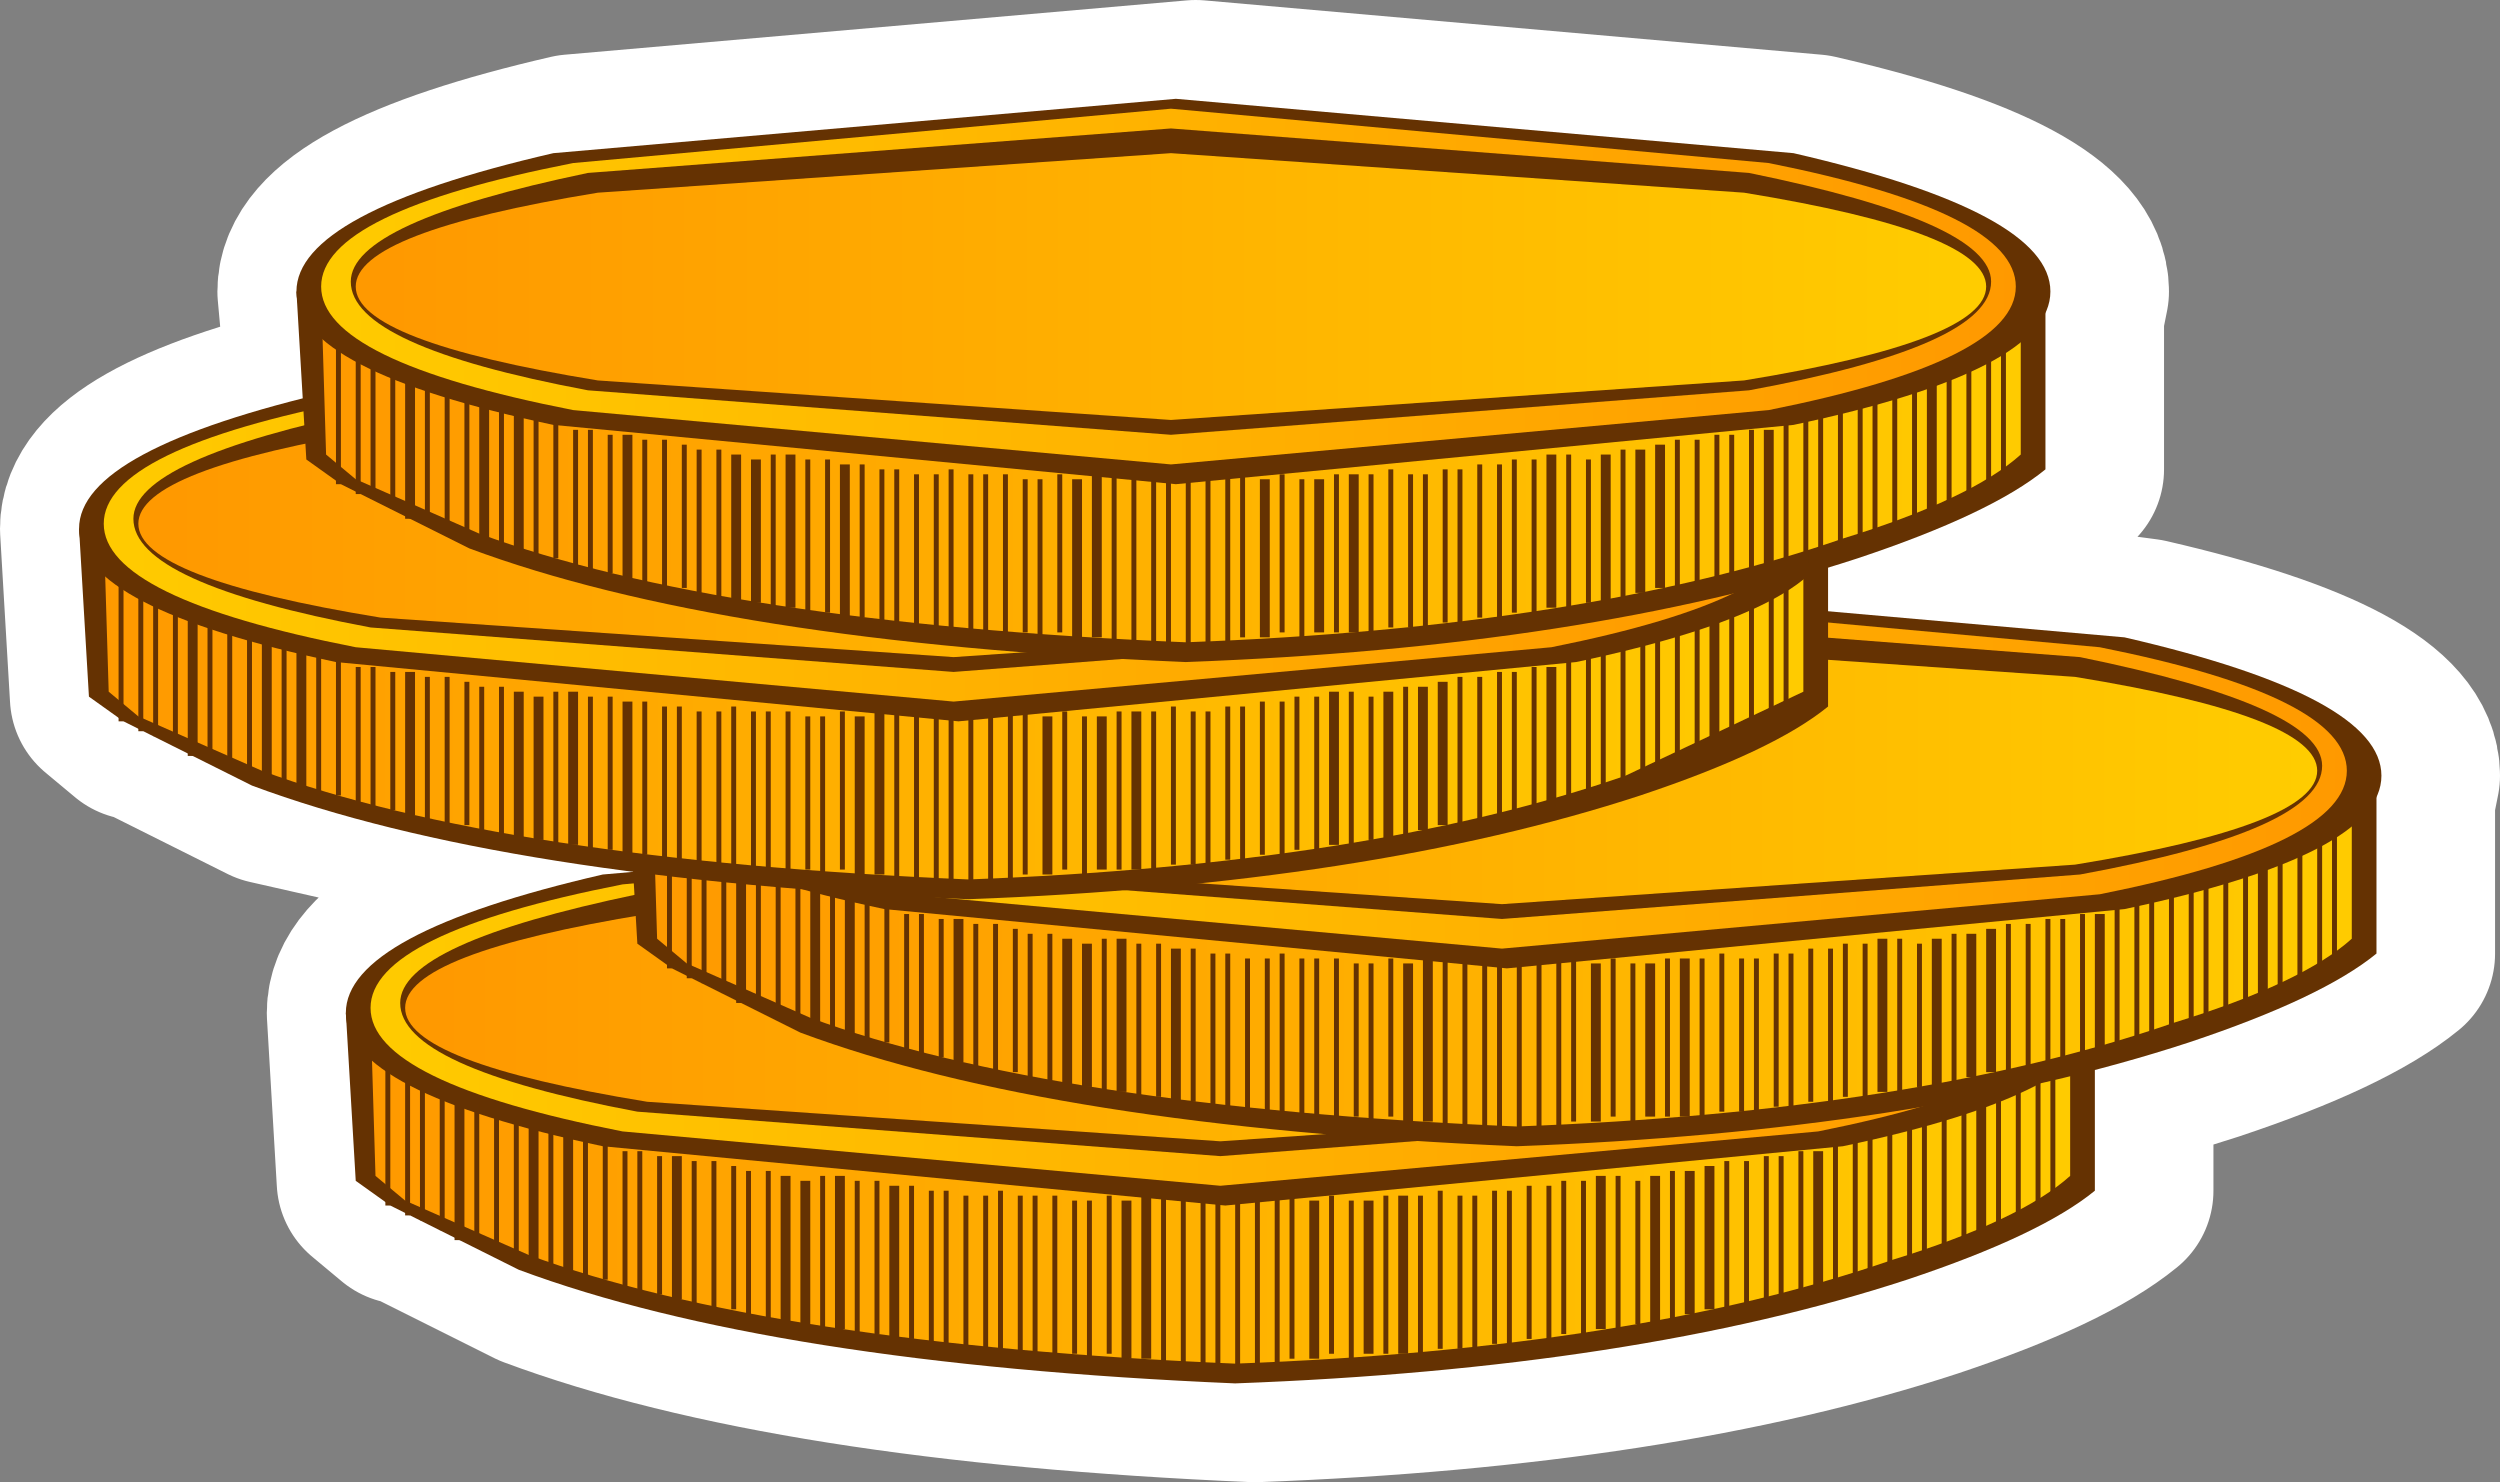 <?xml version="1.0" encoding="UTF-8" standalone="no"?>
<svg xmlns:ffdec="https://www.free-decompiler.com/flash" xmlns:xlink="http://www.w3.org/1999/xlink" ffdec:objectType="shape" height="15.0px" width="25.3px" xmlns="http://www.w3.org/2000/svg">
  <rect width="100%" height="100%" fill="#808080" stroke="none"/>
  <g transform="matrix(1.0, 0.0, 0.0, 1.0, -1.2, -6.0)">
    <path d="M3.95 13.95 L2.65 13.3 2.6 13.3 2.3 13.05 2.2 11.35 Q2.2 10.6 4.5 10.05 L4.4 8.95 Q4.4 8.15 7.0 7.55 L13.3 7.0 19.55 7.55 Q22.15 8.15 22.15 8.95 L22.1 9.2 22.1 10.75 Q21.55 11.2 20.2 11.65 L19.9 11.75 19.9 12.05 22.9 12.45 Q25.5 13.05 25.5 13.85 L25.45 14.1 25.45 15.65 Q24.9 16.1 23.55 16.55 L22.6 16.85 22.6 18.05 Q22.05 18.5 20.7 18.95 17.95 19.85 13.9 20.0 9.2 19.8 6.65 18.85 L5.35 18.2 5.3 18.2 5.0 17.95 4.9 16.25 Q4.9 15.45 7.5 14.85 L7.7 14.8 3.95 13.95" fill="#ffffff" fill-rule="evenodd" stroke="none"/>
    <path d="M3.95 13.95 L7.7 14.8 7.5 14.85 Q4.9 15.45 4.9 16.25 L5.0 17.95 5.3 18.2 5.35 18.2 6.65 18.85 Q9.2 19.8 13.9 20.0 17.95 19.85 20.7 18.95 22.05 18.5 22.6 18.05 L22.6 16.85 23.55 16.55 Q24.9 16.1 25.45 15.65 L25.45 14.1 25.5 13.85 Q25.5 13.05 22.9 12.45 L19.9 12.05 19.9 11.75 20.2 11.65 Q21.55 11.2 22.1 10.75 L22.1 9.2 22.15 8.95 Q22.15 8.15 19.55 7.55 L13.3 7.0 7.0 7.55 Q4.4 8.15 4.4 8.95 L4.5 10.05 Q2.2 10.6 2.2 11.35 L2.3 13.05 2.6 13.3 2.65 13.3 3.95 13.95 Z" fill="none" stroke="#ffffff" stroke-linecap="round" stroke-linejoin="round" stroke-width="2.0"/>
    <path d="M6.45 18.85 L5.15 18.2 4.8 17.95 4.7 16.25 22.4 16.25 22.4 18.05 Q21.85 18.5 20.5 18.95 17.75 19.85 13.7 20.0 9.0 19.8 6.45 18.85" fill="#653202" fill-rule="evenodd" stroke="none"/>
    <path d="M6.55 18.7 L5.3 18.15 5.0 17.9 4.95 16.25 22.15 16.25 22.15 17.9 Q21.65 18.35 20.35 18.75 17.75 19.65 13.7 19.8 9.0 19.6 6.55 18.7" fill="url(#gradient0)" fill-rule="evenodd" stroke="none"/>
    <path d="M13.6 14.3 L19.85 14.85 Q22.45 15.45 22.45 16.25 22.45 17.05 19.85 17.6 L13.6 18.2 7.3 17.6 Q4.7 17.05 4.7 16.25 4.7 15.45 7.3 14.85 L13.6 14.3" fill="#653202" fill-rule="evenodd" stroke="none"/>
    <path d="M7.5 17.45 Q4.95 16.95 4.95 16.2 4.95 15.45 7.5 14.95 L13.55 14.4 19.6 14.95 Q22.1 15.45 22.1 16.2 22.1 16.95 19.6 17.45 L13.55 18.0 7.5 17.45" fill="url(#gradient1)" fill-rule="evenodd" stroke="none"/>
    <path d="M13.55 14.6 L19.4 15.05 Q21.85 15.55 21.85 16.15 21.85 16.8 19.4 17.25 L13.55 17.7 7.65 17.25 Q5.25 16.8 5.25 16.15 5.25 15.55 7.65 15.05 L13.55 14.6" fill="#653202" fill-rule="evenodd" stroke="none"/>
    <path d="M7.75 17.15 Q5.3 16.75 5.3 16.2 5.3 15.65 7.75 15.25 L13.55 14.85 19.35 15.25 Q21.8 15.65 21.8 16.2 21.8 16.75 19.35 17.15 L13.55 17.55 7.75 17.15" fill="url(#gradient2)" fill-rule="evenodd" stroke="none"/>
    <path d="M17.9 17.9 L18.0 17.9 18.0 19.4 17.9 19.4 17.9 17.9 M17.35 17.9 L17.45 17.9 17.45 19.45 17.35 19.45 17.35 17.9 M17.2 17.95 L17.25 17.95 17.25 19.5 17.2 19.5 17.2 17.95 M17.75 17.95 L17.8 17.95 17.8 19.4 17.75 19.4 17.75 17.95 M17.55 17.9 L17.6 17.9 17.6 19.45 17.55 19.45 17.55 17.9 M18.25 17.85 L18.35 17.85 18.35 19.3 18.25 19.3 18.25 17.85 M18.1 17.85 L18.15 17.85 18.15 19.35 18.1 19.35 18.1 17.85 M18.65 17.75 L18.7 17.75 18.7 19.25 18.65 19.25 18.65 17.75 M18.45 17.8 L18.55 17.8 18.55 19.25 18.45 19.25 18.45 17.8 M16.1 18.1 L16.15 18.1 16.15 19.65 16.1 19.65 16.1 18.1 M15.35 18.1 L15.45 18.1 15.45 19.7 15.35 19.7 15.35 18.1 M15.95 18.1 L16.0 18.1 16.0 19.65 15.95 19.65 15.95 18.1 M15.75 18.05 L15.8 18.05 15.8 19.65 15.75 19.65 15.75 18.05 M15.55 18.1 L15.6 18.1 15.6 19.7 15.55 19.7 15.55 18.1 M17.0 17.95 L17.05 17.95 17.05 19.5 17.0 19.5 17.0 17.95 M16.3 18.05 L16.35 18.05 16.35 19.6 16.3 19.6 16.3 18.05 M16.85 18.0 L16.9 18.0 16.9 19.55 16.85 19.55 16.85 18.0 M16.65 18.0 L16.7 18.0 16.7 19.55 16.65 19.55 16.65 18.0 M16.45 18.05 L16.5 18.05 16.5 19.6 16.45 19.6 16.45 18.05 M18.9 17.75 L18.9 19.2 18.85 19.2 18.85 17.75 18.9 17.75 M19.4 17.65 L19.45 17.65 19.45 19.1 19.4 19.1 19.4 17.65 M19.2 17.7 L19.25 17.7 19.25 19.1 19.2 19.1 19.2 17.7 M19.05 17.7 L19.1 17.7 19.1 19.15 19.05 19.15 19.05 17.7 M19.75 17.55 L19.8 17.55 19.8 18.95 19.75 18.95 19.75 17.55 M19.55 17.65 L19.65 17.65 19.65 19.1 19.55 19.1 19.55 17.65 M20.1 17.45 L20.15 17.45 20.15 18.9 20.1 18.9 20.1 17.45 M19.95 17.55 L20.0 17.55 20.0 19.0 19.95 19.0 19.95 17.55 M20.3 17.45 L20.35 17.45 20.35 18.9 20.3 18.9 20.3 17.45 M20.5 17.35 L20.55 17.35 20.55 18.8 20.5 18.8 20.5 17.35 M20.65 17.35 L20.7 17.35 20.7 18.8 20.65 18.8 20.65 17.35 M21.95 16.75 L22.0 16.75 22.0 18.2 21.95 18.2 21.95 16.75 M21.8 16.85 L21.85 16.85 21.85 18.3 21.8 18.3 21.8 16.85 M21.6 16.95 L21.65 16.95 21.65 18.35 21.6 18.35 21.6 16.95 M21.2 17.1 L21.3 17.1 21.3 18.55 21.2 18.55 21.2 17.1 M21.4 17.0 L21.45 17.0 21.45 18.45 21.4 18.45 21.4 17.0 M20.85 17.25 L20.9 17.25 20.9 18.7 20.85 18.7 20.85 17.25 M21.05 17.15 L21.1 17.15 21.1 18.6 21.05 18.6 21.05 17.15 M15.2 19.7 L15.2 18.1 15.25 18.1 15.25 19.7 15.2 19.7 M10.2 18.0 L10.3 18.0 10.3 19.55 10.2 19.55 10.2 18.0 M9.85 17.95 L9.9 17.95 9.9 19.5 9.85 19.5 9.85 17.95 M10.05 17.95 L10.1 17.95 10.1 19.5 10.05 19.5 10.05 17.95 M10.4 18.0 L10.45 18.0 10.45 19.55 10.4 19.55 10.4 18.0 M10.6 18.05 L10.65 18.05 10.65 19.6 10.6 19.6 10.6 18.05 M11.15 18.1 L11.2 18.1 11.2 19.65 11.15 19.65 11.15 18.1 M11.3 18.05 L11.35 18.05 11.35 19.65 11.3 19.65 11.3 18.05 M11.5 18.1 L11.55 18.1 11.55 19.7 11.5 19.7 11.5 18.1 M10.75 18.05 L10.8 18.05 10.8 19.6 10.75 19.6 10.75 18.05 M10.95 18.1 L11.0 18.1 11.0 19.65 10.95 19.65 10.95 18.1 M8.0 17.7 L8.1 17.7 8.1 19.15 8.0 19.15 8.0 17.7 M8.2 17.75 L8.25 17.75 8.25 19.2 8.2 19.2 8.2 17.75 M8.4 17.75 L8.45 17.75 8.45 19.25 8.4 19.25 8.4 17.75 M8.6 17.8 L8.65 17.8 8.65 19.25 8.6 19.25 8.6 17.8 M8.75 17.85 L8.8 17.85 8.8 19.3 8.75 19.3 8.75 17.85 M9.1 17.9 L9.2 17.9 9.2 19.4 9.1 19.4 9.1 17.9 M8.95 17.85 L9.0 17.85 9.0 19.35 8.95 19.35 8.95 17.85 M9.65 17.9 L9.75 17.9 9.75 19.45 9.65 19.45 9.65 17.9 M9.5 17.9 L9.55 17.9 9.55 19.45 9.5 19.45 9.5 17.9 M9.3 17.95 L9.4 17.95 9.4 19.4 9.3 19.4 9.3 17.95 M14.1 18.1 L14.15 18.1 14.15 19.8 14.1 19.8 14.1 18.1 M13.9 18.15 L13.95 18.15 13.95 19.8 13.9 19.8 13.9 18.15 M14.25 18.1 L14.3 18.1 14.3 19.75 14.25 19.75 14.25 18.1 M13.5 18.1 L13.55 18.1 13.55 19.85 13.5 19.85 13.5 18.1 M13.7 18.15 L13.75 18.15 13.75 19.85 13.7 19.85 13.7 18.15 M14.45 18.15 L14.55 18.15 14.55 19.75 14.45 19.75 14.45 18.15 M14.85 18.15 L14.9 18.15 14.9 19.75 14.85 19.75 14.85 18.15 M15.0 18.15 L15.1 18.15 15.1 19.7 15.0 19.7 15.0 18.15 M14.65 18.1 L14.7 18.1 14.7 19.7 14.65 19.7 14.65 18.1 M12.05 18.15 L12.1 18.15 12.1 19.7 12.05 19.7 12.05 18.15 M12.4 18.1 L12.45 18.1 12.45 19.7 12.4 19.7 12.4 18.1 M12.2 18.15 L12.25 18.15 12.25 19.75 12.2 19.75 12.2 18.15 M11.65 18.1 L11.7 18.1 11.7 19.7 11.65 19.7 11.65 18.1 M11.85 18.1 L11.9 18.1 11.9 19.7 11.85 19.7 11.85 18.1 M13.35 18.15 L13.4 18.15 13.4 19.85 13.35 19.85 13.35 18.15 M13.15 18.15 L13.2 18.15 13.2 19.8 13.15 19.8 13.15 18.15 M12.95 18.1 L13.0 18.1 13.0 19.8 12.95 19.8 12.95 18.1 M12.55 18.15 L12.65 18.15 12.65 19.75 12.55 19.75 12.55 18.15 M12.75 18.1 L12.85 18.1 12.85 19.75 12.75 19.75 12.75 18.1 M6.4 17.35 L6.45 17.35 6.45 18.8 6.4 18.8 6.4 17.35 M6.9 17.45 L7.0 17.45 7.0 18.9 6.9 18.9 6.9 17.45 M6.75 17.45 L6.8 17.45 6.8 18.9 6.75 18.9 6.75 17.45 M6.55 17.35 L6.65 17.35 6.65 18.8 6.55 18.8 6.55 17.35 M7.3 17.55 L7.35 17.55 7.35 18.95 7.3 18.95 7.3 17.55 M7.1 17.55 L7.15 17.55 7.15 19.0 7.1 19.0 7.1 17.55 M7.5 17.65 L7.55 17.65 7.55 19.1 7.5 19.1 7.5 17.65 M7.65 17.65 L7.7 17.65 7.7 19.1 7.65 19.1 7.65 17.65 M7.85 17.7 L7.9 17.7 7.9 19.1 7.85 19.1 7.85 17.7 M5.45 16.95 L5.5 16.95 5.5 18.35 5.45 18.35 5.45 16.95 M5.3 16.85 L5.35 16.85 5.35 18.3 5.3 18.3 5.3 16.85 M6.0 17.15 L6.05 17.15 6.05 18.6 6.0 18.6 6.0 17.15 M5.8 17.1 L5.9 17.1 5.9 18.55 5.8 18.55 5.8 17.1 M5.65 17.0 L5.7 17.0 5.7 18.45 5.65 18.45 5.65 17.0 M5.1 16.75 L5.15 16.75 5.15 18.2 5.1 18.2 5.1 16.75 M6.2 17.25 L6.25 17.25 6.25 18.7 6.2 18.7 6.2 17.25" fill="#653202" fill-rule="evenodd" stroke="none"/>
    <path d="M9.3 16.45 L8.0 15.8 7.65 15.55 7.55 13.85 25.25 13.85 25.25 15.65 Q24.7 16.1 23.35 16.55 20.6 17.45 16.55 17.6 11.85 17.4 9.3 16.45" fill="#653202" fill-rule="evenodd" stroke="none"/>
    <path d="M9.4 16.3 L8.15 15.75 7.85 15.5 7.8 13.85 25.0 13.85 25.0 15.5 Q24.5 15.95 23.2 16.35 20.6 17.25 16.55 17.4 11.85 17.2 9.4 16.3" fill="url(#gradient3)" fill-rule="evenodd" stroke="none"/>
    <path d="M16.45 11.9 L22.7 12.45 Q25.3 13.05 25.3 13.85 25.3 14.65 22.7 15.2 L16.45 15.8 10.15 15.2 Q7.55 14.65 7.55 13.85 7.55 13.05 10.15 12.45 L16.45 11.9" fill="#653202" fill-rule="evenodd" stroke="none"/>
    <path d="M10.35 15.05 Q7.8 14.55 7.8 13.8 7.8 13.05 10.35 12.55 L16.4 12.0 22.45 12.55 Q24.95 13.05 24.95 13.8 24.95 14.55 22.45 15.05 L16.4 15.6 10.35 15.05" fill="url(#gradient4)" fill-rule="evenodd" stroke="none"/>
    <path d="M16.4 12.2 L22.25 12.65 Q24.7 13.15 24.7 13.75 24.7 14.4 22.25 14.85 L16.4 15.3 10.5 14.85 Q8.1 14.4 8.1 13.75 8.1 13.15 10.5 12.65 L16.4 12.2" fill="#653202" fill-rule="evenodd" stroke="none"/>
    <path d="M10.6 14.75 Q8.15 14.35 8.15 13.8 8.15 13.25 10.6 12.85 L16.4 12.45 22.2 12.85 Q24.65 13.25 24.65 13.8 24.65 14.35 22.2 14.75 L16.4 15.15 10.6 14.75" fill="url(#gradient5)" fill-rule="evenodd" stroke="none"/>
    <path d="M20.75 15.5 L20.85 15.5 20.85 17.0 20.75 17.0 20.75 15.5 M20.2 15.5 L20.3 15.5 20.3 17.05 20.2 17.05 20.2 15.5 M20.05 15.55 L20.1 15.55 20.1 17.1 20.05 17.1 20.05 15.55 M20.6 15.55 L20.65 15.55 20.65 17.0 20.6 17.0 20.6 15.55 M20.4 15.5 L20.45 15.5 20.45 17.05 20.4 17.05 20.4 15.5 M21.1 15.45 L21.2 15.45 21.2 16.9 21.1 16.9 21.1 15.45 M20.95 15.45 L21.0 15.45 21.0 16.95 20.95 16.95 20.95 15.45 M21.5 15.35 L21.55 15.35 21.55 16.85 21.5 16.85 21.5 15.35 M21.3 15.4 L21.4 15.4 21.4 16.85 21.3 16.85 21.3 15.4 M18.95 15.7 L19.0 15.7 19.0 17.25 18.95 17.25 18.95 15.7 M18.2 15.7 L18.3 15.7 18.3 17.3 18.2 17.3 18.2 15.7 M18.8 15.7 L18.85 15.7 18.85 17.25 18.8 17.25 18.8 15.7 M18.6 15.65 L18.65 15.65 18.65 17.25 18.6 17.25 18.6 15.65 M18.4 15.7 L18.45 15.7 18.45 17.3 18.4 17.3 18.4 15.7 M19.85 15.55 L19.9 15.55 19.9 17.1 19.85 17.1 19.85 15.55 M19.15 15.65 L19.2 15.65 19.2 17.2 19.15 17.2 19.15 15.65 M19.7 15.6 L19.75 15.6 19.75 17.15 19.7 17.15 19.7 15.6 M19.5 15.6 L19.55 15.6 19.55 17.15 19.5 17.15 19.5 15.6 M19.3 15.65 L19.35 15.65 19.35 17.2 19.3 17.2 19.3 15.65 M21.75 15.35 L21.75 16.8 21.7 16.8 21.7 15.35 21.75 15.35 M22.25 15.25 L22.3 15.25 22.3 16.7 22.25 16.7 22.25 15.25 M22.05 15.3 L22.1 15.3 22.1 16.7 22.05 16.7 22.05 15.3 M21.9 15.3 L21.95 15.3 21.95 16.75 21.9 16.75 21.9 15.3 M22.6 15.15 L22.65 15.15 22.65 16.55 22.6 16.55 22.6 15.15 M22.4 15.25 L22.5 15.25 22.5 16.7 22.4 16.7 22.4 15.25 M22.95 15.05 L23.0 15.05 23.0 16.5 22.95 16.5 22.95 15.05 M22.8 15.15 L22.85 15.15 22.85 16.6 22.8 16.6 22.8 15.15 M23.15 15.05 L23.2 15.05 23.2 16.5 23.15 16.5 23.15 15.05 M23.35 14.95 L23.4 14.95 23.4 16.4 23.35 16.4 23.35 14.95 M23.5 14.95 L23.55 14.95 23.55 16.4 23.5 16.4 23.5 14.95 M24.8 14.35 L24.85 14.35 24.85 15.8 24.8 15.8 24.8 14.35 M24.65 14.45 L24.7 14.45 24.7 15.9 24.65 15.9 24.65 14.45 M24.45 14.55 L24.5 14.55 24.5 15.95 24.45 15.95 24.45 14.55 M24.05 14.7 L24.15 14.7 24.15 16.15 24.05 16.15 24.05 14.7 M24.25 14.6 L24.3 14.6 24.3 16.05 24.25 16.05 24.25 14.6 M23.7 14.85 L23.75 14.85 23.75 16.3 23.7 16.3 23.7 14.85 M23.9 14.75 L23.95 14.75 23.95 16.2 23.9 16.2 23.9 14.75 M18.05 17.3 L18.05 15.7 18.1 15.7 18.1 17.3 18.05 17.3 M13.05 15.6 L13.15 15.6 13.15 17.15 13.05 17.15 13.05 15.6 M12.7 15.55 L12.75 15.55 12.75 17.1 12.7 17.1 12.7 15.55 M12.9 15.55 L12.95 15.55 12.95 17.1 12.9 17.1 12.9 15.55 M13.25 15.6 L13.3 15.6 13.3 17.15 13.25 17.15 13.25 15.6 M13.45 15.65 L13.5 15.65 13.5 17.2 13.45 17.2 13.45 15.65 M14.0 15.7 L14.05 15.7 14.05 17.25 14.0 17.25 14.0 15.7 M14.15 15.65 L14.2 15.65 14.2 17.25 14.15 17.25 14.15 15.65 M14.35 15.7 L14.4 15.7 14.4 17.3 14.35 17.3 14.35 15.7 M13.6 15.65 L13.65 15.65 13.65 17.2 13.6 17.2 13.6 15.65 M13.8 15.7 L13.85 15.7 13.85 17.25 13.8 17.25 13.8 15.7 M10.85 15.3 L10.95 15.3 10.95 16.75 10.85 16.75 10.85 15.3 M11.05 15.35 L11.1 15.35 11.1 16.8 11.05 16.8 11.05 15.35 M11.25 15.35 L11.3 15.35 11.3 16.85 11.25 16.85 11.25 15.35 M11.45 15.4 L11.5 15.4 11.5 16.85 11.45 16.85 11.45 15.4 M11.6 15.45 L11.65 15.45 11.65 16.9 11.6 16.9 11.6 15.45 M11.95 15.5 L12.05 15.5 12.05 17.0 11.95 17.0 11.95 15.5 M11.8 15.45 L11.85 15.45 11.85 16.95 11.8 16.95 11.8 15.45 M12.5 15.5 L12.6 15.5 12.6 17.05 12.5 17.05 12.5 15.5 M12.35 15.5 L12.4 15.5 12.4 17.05 12.35 17.05 12.35 15.5 M12.15 15.55 L12.25 15.55 12.25 17.0 12.15 17.0 12.15 15.55 M16.95 15.7 L17.0 15.7 17.0 17.4 16.95 17.4 16.95 15.7 M16.75 15.75 L16.8 15.75 16.8 17.4 16.75 17.4 16.75 15.75 M17.1 15.7 L17.15 15.7 17.15 17.35 17.1 17.35 17.1 15.7 M16.35 15.7 L16.4 15.7 16.4 17.45 16.35 17.45 16.35 15.7 M16.55 15.75 L16.6 15.75 16.6 17.45 16.55 17.45 16.55 15.75 M17.3 15.75 L17.4 15.75 17.4 17.35 17.3 17.35 17.3 15.75 M17.7 15.75 L17.75 15.75 17.75 17.35 17.7 17.35 17.7 15.75 M17.85 15.75 L17.95 15.75 17.95 17.3 17.85 17.3 17.85 15.75 M17.5 15.7 L17.55 15.7 17.55 17.3 17.5 17.3 17.5 15.7 M14.9 15.75 L14.95 15.75 14.95 17.3 14.9 17.3 14.9 15.75 M15.25 15.7 L15.3 15.7 15.3 17.3 15.25 17.3 15.25 15.7 M15.05 15.75 L15.1 15.75 15.1 17.35 15.05 17.35 15.05 15.75 M14.5 15.7 L14.55 15.7 14.55 17.3 14.5 17.3 14.5 15.7 M14.7 15.7 L14.75 15.7 14.75 17.3 14.7 17.3 14.7 15.7 M16.2 15.75 L16.25 15.75 16.25 17.45 16.2 17.45 16.2 15.75 M16.0 15.75 L16.05 15.75 16.05 17.4 16.0 17.4 16.0 15.75 M15.8 15.7 L15.85 15.7 15.85 17.4 15.8 17.4 15.8 15.7 M15.4 15.75 L15.5 15.75 15.5 17.35 15.4 17.35 15.4 15.75 M15.6 15.7 L15.7 15.7 15.7 17.35 15.6 17.35 15.6 15.7 M9.25 14.95 L9.3 14.95 9.3 16.4 9.25 16.4 9.25 14.95 M9.75 15.05 L9.85 15.05 9.85 16.5 9.75 16.5 9.75 15.05 M9.6 15.05 L9.65 15.05 9.65 16.5 9.6 16.5 9.6 15.05 M9.4 14.95 L9.5 14.95 9.5 16.4 9.4 16.4 9.4 14.95 M10.15 15.15 L10.2 15.15 10.2 16.55 10.15 16.55 10.15 15.15 M9.95 15.15 L10.0 15.15 10.0 16.6 9.95 16.6 9.95 15.15 M10.35 15.25 L10.4 15.25 10.4 16.7 10.35 16.7 10.35 15.25 M10.5 15.25 L10.55 15.25 10.55 16.7 10.5 16.7 10.5 15.25 M10.7 15.3 L10.75 15.3 10.75 16.7 10.7 16.7 10.7 15.3 M8.3 14.55 L8.35 14.55 8.35 15.95 8.3 15.95 8.3 14.55 M8.15 14.45 L8.2 14.45 8.2 15.9 8.15 15.9 8.15 14.45 M8.85 14.75 L8.9 14.75 8.9 16.2 8.85 16.2 8.85 14.75 M8.65 14.7 L8.75 14.7 8.75 16.15 8.65 16.15 8.65 14.7 M8.5 14.6 L8.55 14.6 8.55 16.05 8.5 16.05 8.5 14.6 M7.95 14.35 L8.0 14.35 8.0 15.8 7.95 15.8 7.95 14.35 M9.05 14.85 L9.1 14.85 9.1 16.3 9.05 16.3 9.05 14.85" fill="#653202" fill-rule="evenodd" stroke="none"/>
    <path d="M3.75 13.95 L2.45 13.3 2.1 13.05 2.0 11.35 19.7 11.35 19.7 13.15 Q19.15 13.6 17.8 14.05 15.05 14.95 11.0 15.1 6.3 14.9 3.75 13.95" fill="#653202" fill-rule="evenodd" stroke="none"/>
    <path d="M3.85 13.8 L2.6 13.25 2.3 13.0 2.25 11.35 19.45 11.35 19.45 13.0 17.65 13.85 Q15.05 14.75 11.0 14.9 6.3 14.7 3.85 13.8" fill="url(#gradient6)" fill-rule="evenodd" stroke="none"/>
    <path d="M10.9 9.4 L17.15 9.95 Q19.75 10.55 19.75 11.35 19.75 12.15 17.15 12.7 L10.9 13.3 4.6 12.7 Q2.0 12.15 2.0 11.35 2.0 10.55 4.6 9.95 L10.9 9.4" fill="#653202" fill-rule="evenodd" stroke="none"/>
    <path d="M4.8 12.55 Q2.25 12.05 2.25 11.3 2.25 10.55 4.8 10.05 L10.85 9.5 16.9 10.05 Q19.4 10.55 19.4 11.3 19.4 12.05 16.9 12.55 L10.85 13.1 4.8 12.55" fill="url(#gradient7)" fill-rule="evenodd" stroke="none"/>
    <path d="M10.85 9.7 L16.7 10.15 Q19.15 10.65 19.15 11.25 19.15 11.9 16.7 12.35 L10.85 12.8 4.95 12.35 Q2.55 11.9 2.55 11.25 2.55 10.65 4.95 10.15 L10.85 9.7" fill="#653202" fill-rule="evenodd" stroke="none"/>
    <path d="M5.05 12.25 Q2.6 11.85 2.6 11.3 2.6 10.75 5.05 10.35 L10.85 9.95 16.65 10.35 Q19.1 10.75 19.1 11.3 19.1 11.85 16.65 12.25 L10.85 12.65 5.05 12.25" fill="url(#gradient8)" fill-rule="evenodd" stroke="none"/>
    <path d="M15.2 13.0 L15.3 13.0 15.3 14.5 15.2 14.5 15.2 13.0 M14.65 13.0 L14.75 13.0 14.75 14.55 14.65 14.55 14.65 13.0 M14.5 13.05 L14.55 13.05 14.55 14.6 14.5 14.6 14.5 13.05 M15.05 13.05 L15.1 13.05 15.1 14.5 15.05 14.5 15.05 13.05 M14.85 13.0 L14.9 13.0 14.9 14.55 14.85 14.55 14.85 13.0 M15.55 12.95 L15.65 12.95 15.65 14.4 15.55 14.4 15.55 12.95 M15.4 12.95 L15.45 12.95 15.45 14.45 15.4 14.45 15.4 12.95 M15.95 12.85 L16.0 12.85 16.0 14.35 15.95 14.35 15.95 12.85 M15.75 12.9 L15.85 12.9 15.85 14.35 15.75 14.35 15.75 12.9 M13.4 13.2 L13.45 13.2 13.45 14.75 13.4 14.75 13.4 13.2 M12.65 13.2 L12.75 13.2 12.75 14.8 12.65 14.8 12.65 13.2 M13.25 13.2 L13.3 13.2 13.3 14.75 13.25 14.75 13.25 13.2 M13.05 13.15 L13.1 13.15 13.1 14.75 13.05 14.75 13.05 13.15 M12.85 13.2 L12.9 13.2 12.9 14.8 12.85 14.8 12.85 13.2 M14.3 13.05 L14.35 13.05 14.35 14.6 14.3 14.6 14.3 13.05 M13.6 13.15 L13.65 13.15 13.65 14.7 13.6 14.7 13.6 13.15 M14.15 13.1 L14.2 13.1 14.2 14.65 14.15 14.65 14.15 13.1 M13.95 13.1 L14.0 13.1 14.0 14.65 13.95 14.65 13.95 13.1 M13.75 13.15 L13.8 13.15 13.8 14.7 13.75 14.7 13.75 13.15 M16.2 12.85 L16.2 14.3 16.15 14.3 16.15 12.85 16.2 12.85 M16.7 12.75 L16.75 12.75 16.75 14.2 16.7 14.2 16.7 12.75 M16.5 12.8 L16.55 12.8 16.55 14.2 16.5 14.2 16.5 12.8 M16.35 12.8 L16.4 12.8 16.4 14.25 16.35 14.25 16.35 12.8 M17.05 12.65 L17.1 12.65 17.1 14.05 17.05 14.05 17.05 12.65 M16.85 12.75 L16.95 12.75 16.95 14.2 16.85 14.2 16.85 12.75 M17.4 12.55 L17.45 12.55 17.45 14.0 17.4 14.0 17.4 12.55 M17.25 12.65 L17.3 12.65 17.3 14.1 17.25 14.1 17.25 12.65 M17.6 12.55 L17.65 12.55 17.65 14.0 17.6 14.0 17.6 12.55 M17.8 12.45 L17.85 12.45 17.85 13.9 17.8 13.9 17.8 12.45 M17.95 12.45 L18.0 12.45 18.0 13.9 17.95 13.9 17.95 12.45 M19.25 11.85 L19.3 11.85 19.3 13.3 19.25 13.3 19.25 11.85 M19.1 11.95 L19.15 11.95 19.15 13.4 19.1 13.4 19.1 11.95 M18.9 12.05 L18.95 12.05 18.95 13.45 18.9 13.45 18.9 12.05 M18.5 12.2 L18.6 12.2 18.6 13.65 18.5 13.65 18.5 12.2 M18.7 12.1 L18.75 12.1 18.75 13.55 18.7 13.55 18.7 12.1 M18.15 12.35 L18.2 12.35 18.2 13.8 18.15 13.8 18.15 12.35 M18.35 12.25 L18.4 12.25 18.4 13.7 18.35 13.7 18.35 12.25 M12.5 14.8 L12.5 13.2 12.55 13.2 12.55 14.8 12.5 14.8 M7.5 13.1 L7.6 13.1 7.6 14.65 7.5 14.65 7.5 13.1 M7.15 13.05 L7.2 13.05 7.2 14.6 7.15 14.6 7.15 13.05 M7.35 13.05 L7.4 13.05 7.4 14.6 7.35 14.6 7.35 13.05 M7.7 13.1 L7.75 13.1 7.75 14.65 7.7 14.65 7.7 13.1 M7.9 13.15 L7.95 13.15 7.95 14.7 7.9 14.7 7.9 13.15 M8.45 13.2 L8.5 13.2 8.5 14.75 8.45 14.75 8.45 13.2 M8.6 13.15 L8.65 13.15 8.65 14.75 8.6 14.75 8.6 13.15 M8.8 13.2 L8.85 13.2 8.85 14.8 8.8 14.8 8.8 13.2 M8.05 13.15 L8.1 13.15 8.1 14.7 8.05 14.7 8.05 13.15 M8.25 13.2 L8.3 13.2 8.3 14.75 8.25 14.75 8.25 13.2 M5.3 12.8 L5.4 12.8 5.4 14.25 5.3 14.25 5.3 12.8 M5.5 12.85 L5.55 12.85 5.55 14.3 5.5 14.3 5.5 12.85 M5.7 12.85 L5.75 12.85 5.75 14.35 5.7 14.35 5.7 12.85 M5.9 12.9 L5.95 12.9 5.95 14.35 5.9 14.35 5.9 12.9 M6.05 12.95 L6.1 12.95 6.1 14.4 6.05 14.4 6.05 12.95 M6.4 13.0 L6.5 13.0 6.5 14.5 6.4 14.5 6.4 13.0 M6.25 12.95 L6.3 12.95 6.3 14.45 6.25 14.45 6.25 12.95 M6.95 13.0 L7.05 13.0 7.05 14.55 6.95 14.55 6.95 13.0 M6.8 13.0 L6.85 13.0 6.85 14.55 6.8 14.55 6.8 13.0 M6.6 13.05 L6.7 13.05 6.7 14.5 6.6 14.5 6.6 13.05 M11.4 13.2 L11.45 13.2 11.45 14.9 11.4 14.9 11.4 13.2 M11.2 13.25 L11.25 13.25 11.25 14.9 11.2 14.9 11.2 13.25 M11.55 13.2 L11.6 13.2 11.6 14.85 11.55 14.85 11.55 13.2 M10.8 13.2 L10.85 13.2 10.85 14.95 10.8 14.95 10.8 13.2 M11.0 13.25 L11.05 13.25 11.05 14.95 11.0 14.95 11.0 13.25 M11.75 13.25 L11.85 13.25 11.85 14.85 11.75 14.85 11.75 13.25 M12.15 13.25 L12.2 13.25 12.2 14.85 12.15 14.85 12.15 13.25 M12.3 13.25 L12.4 13.25 12.4 14.8 12.3 14.8 12.3 13.25 M11.95 13.2 L12.0 13.2 12.0 14.8 11.95 14.8 11.95 13.2 M9.35 13.25 L9.4 13.25 9.4 14.8 9.35 14.8 9.35 13.25 M9.7 13.2 L9.75 13.2 9.75 14.8 9.7 14.8 9.7 13.2 M9.5 13.25 L9.55 13.25 9.55 14.85 9.5 14.85 9.5 13.25 M8.95 13.2 L9.0 13.2 9.0 14.8 8.95 14.8 8.95 13.2 M9.15 13.2 L9.2 13.2 9.2 14.8 9.15 14.8 9.15 13.2 M10.65 13.25 L10.7 13.25 10.7 14.95 10.65 14.95 10.65 13.25 M10.45 13.25 L10.5 13.25 10.5 14.9 10.45 14.9 10.45 13.25 M10.25 13.2 L10.3 13.2 10.3 14.9 10.25 14.9 10.25 13.2 M9.85 13.25 L9.95 13.25 9.95 14.85 9.85 14.85 9.85 13.25 M10.05 13.2 L10.15 13.2 10.15 14.85 10.05 14.85 10.05 13.2 M3.7 12.45 L3.75 12.45 3.75 13.9 3.7 13.9 3.7 12.45 M4.2 12.55 L4.3 12.55 4.3 14.0 4.2 14.0 4.2 12.55 M4.05 12.55 L4.1 12.55 4.1 14.0 4.05 14.0 4.05 12.55 M3.85 12.45 L3.95 12.45 3.95 13.9 3.85 13.9 3.85 12.45 M4.6 12.65 L4.65 12.65 4.65 14.05 4.6 14.05 4.6 12.65 M4.4 12.65 L4.45 12.65 4.45 14.1 4.4 14.1 4.4 12.65 M4.8 12.75 L4.85 12.75 4.85 14.2 4.8 14.2 4.8 12.75 M4.95 12.75 L5.0 12.75 5.0 14.2 4.95 14.2 4.95 12.75 M5.15 12.8 L5.2 12.8 5.2 14.2 5.15 14.2 5.15 12.8 M2.75 12.05 L2.8 12.05 2.8 13.45 2.75 13.45 2.75 12.05 M2.6 11.95 L2.65 11.95 2.65 13.4 2.6 13.4 2.6 11.95 M3.3 12.25 L3.35 12.25 3.35 13.7 3.3 13.7 3.3 12.25 M3.1 12.2 L3.2 12.2 3.2 13.65 3.1 13.65 3.1 12.2 M2.95 12.1 L3.0 12.1 3.0 13.55 2.95 13.55 2.95 12.1 M2.4 11.85 L2.45 11.85 2.45 13.3 2.4 13.3 2.4 11.85 M3.5 12.35 L3.55 12.35 3.55 13.8 3.5 13.8 3.5 12.35" fill="#653202" fill-rule="evenodd" stroke="none"/>
    <path d="M5.95 11.55 L4.65 10.9 4.3 10.65 4.2 8.95 21.9 8.95 21.9 10.75 Q21.35 11.2 20.0 11.65 17.25 12.55 13.2 12.7 8.5 12.5 5.95 11.55" fill="#653202" fill-rule="evenodd" stroke="none"/>
    <path d="M6.05 11.4 L4.8 10.85 4.5 10.6 4.45 8.95 21.65 8.95 21.65 10.6 Q21.15 11.05 19.85 11.45 17.25 12.35 13.2 12.5 8.5 12.3 6.05 11.4" fill="url(#gradient9)" fill-rule="evenodd" stroke="none"/>
    <path d="M13.1 7.0 L19.35 7.55 Q21.95 8.15 21.95 8.95 21.95 9.75 19.35 10.3 L13.1 10.9 6.8 10.3 Q4.2 9.75 4.2 8.95 4.2 8.15 6.8 7.55 L13.1 7.0" fill="#653202" fill-rule="evenodd" stroke="none"/>
    <path d="M7.0 10.15 Q4.45 9.65 4.45 8.9 4.45 8.15 7.0 7.65 L13.05 7.1 19.1 7.65 Q21.6 8.15 21.6 8.9 21.6 9.65 19.1 10.15 L13.05 10.7 7.0 10.15" fill="url(#gradient10)" fill-rule="evenodd" stroke="none"/>
    <path d="M13.05 7.3 L18.9 7.75 Q21.35 8.25 21.35 8.85 21.35 9.5 18.9 9.95 L13.05 10.4 7.15 9.95 Q4.75 9.5 4.75 8.85 4.75 8.25 7.15 7.75 L13.05 7.3" fill="#653202" fill-rule="evenodd" stroke="none"/>
    <path d="M7.25 9.85 Q4.8 9.45 4.8 8.9 4.8 8.35 7.25 7.95 L13.05 7.55 18.85 7.95 Q21.3 8.35 21.3 8.9 21.3 9.45 18.85 9.85 L13.05 10.25 7.25 9.85" fill="url(#gradient11)" fill-rule="evenodd" stroke="none"/>
    <path d="M17.4 10.6 L17.5 10.6 17.5 12.1 17.4 12.1 17.4 10.6 M16.85 10.6 L16.95 10.6 16.95 12.15 16.85 12.15 16.85 10.6 M16.7 10.65 L16.75 10.65 16.75 12.2 16.7 12.2 16.7 10.65 M17.25 10.65 L17.3 10.65 17.3 12.1 17.25 12.1 17.25 10.65 M17.05 10.6 L17.1 10.6 17.1 12.15 17.05 12.15 17.05 10.6 M17.75 10.55 L17.85 10.55 17.85 12.0 17.75 12.0 17.75 10.55 M17.6 10.55 L17.65 10.55 17.65 12.05 17.6 12.05 17.6 10.55 M18.15 10.45 L18.2 10.45 18.2 11.95 18.15 11.95 18.15 10.45 M17.95 10.5 L18.05 10.5 18.05 11.95 17.95 11.95 17.95 10.5 M15.6 10.8 L15.65 10.8 15.65 12.35 15.6 12.35 15.6 10.8 M14.85 10.8 L14.95 10.8 14.95 12.4 14.85 12.4 14.85 10.8 M15.45 10.8 L15.5 10.8 15.5 12.35 15.45 12.35 15.45 10.8 M15.25 10.75 L15.3 10.75 15.3 12.35 15.25 12.35 15.25 10.75 M15.05 10.8 L15.1 10.8 15.1 12.4 15.05 12.4 15.05 10.8 M16.5 10.65 L16.55 10.65 16.55 12.2 16.5 12.2 16.5 10.65 M15.8 10.75 L15.85 10.75 15.85 12.3 15.8 12.3 15.8 10.75 M16.35 10.7 L16.4 10.7 16.4 12.25 16.35 12.25 16.35 10.7 M16.15 10.7 L16.2 10.7 16.2 12.25 16.15 12.25 16.15 10.7 M15.95 10.75 L16.0 10.75 16.0 12.3 15.95 12.3 15.95 10.75 M18.4 10.45 L18.4 11.9 18.35 11.9 18.35 10.45 18.4 10.45 M18.9 10.35 L18.95 10.35 18.95 11.8 18.9 11.8 18.9 10.35 M18.7 10.4 L18.75 10.4 18.75 11.8 18.7 11.8 18.7 10.4 M18.55 10.4 L18.6 10.4 18.6 11.85 18.55 11.85 18.55 10.4 M19.25 10.25 L19.3 10.25 19.3 11.65 19.25 11.65 19.25 10.25 M19.05 10.35 L19.15 10.35 19.15 11.8 19.05 11.8 19.05 10.35 M19.6 10.15 L19.65 10.15 19.65 11.6 19.6 11.6 19.6 10.15 M19.45 10.25 L19.5 10.25 19.5 11.7 19.45 11.7 19.45 10.25 M19.8 10.15 L19.85 10.15 19.85 11.6 19.8 11.6 19.8 10.15 M20.0 10.05 L20.05 10.05 20.05 11.5 20.0 11.5 20.0 10.05 M20.15 10.05 L20.2 10.05 20.2 11.5 20.15 11.5 20.15 10.05 M21.45 9.45 L21.5 9.45 21.5 10.9 21.45 10.9 21.45 9.45 M21.3 9.55 L21.35 9.55 21.35 11.0 21.3 11.0 21.3 9.55 M21.1 9.65 L21.15 9.65 21.15 11.05 21.1 11.05 21.1 9.65 M20.7 9.8 L20.8 9.8 20.8 11.25 20.7 11.25 20.7 9.8 M20.9 9.7 L20.95 9.7 20.95 11.15 20.9 11.15 20.9 9.7 M20.35 9.95 L20.4 9.95 20.4 11.4 20.35 11.4 20.35 9.95 M20.55 9.85 L20.6 9.85 20.6 11.3 20.55 11.3 20.55 9.85 M14.7 12.4 L14.7 10.8 14.75 10.8 14.75 12.4 14.7 12.4 M9.7 10.7 L9.8 10.7 9.8 12.25 9.7 12.25 9.7 10.7 M9.35 10.65 L9.4 10.65 9.4 12.2 9.35 12.2 9.35 10.65 M9.55 10.65 L9.6 10.65 9.6 12.2 9.55 12.2 9.55 10.65 M9.9 10.7 L9.95 10.7 9.95 12.25 9.9 12.25 9.9 10.7 M10.1 10.75 L10.15 10.75 10.15 12.3 10.1 12.3 10.1 10.75 M10.65 10.8 L10.7 10.8 10.7 12.35 10.65 12.35 10.65 10.8 M10.8 10.75 L10.85 10.75 10.85 12.35 10.8 12.35 10.8 10.75 M11.0 10.8 L11.05 10.8 11.05 12.4 11.0 12.4 11.0 10.8 M10.25 10.75 L10.3 10.75 10.3 12.3 10.25 12.3 10.25 10.75 M10.45 10.8 L10.5 10.8 10.5 12.35 10.45 12.35 10.45 10.8 M7.5 10.4 L7.6 10.4 7.6 11.85 7.5 11.85 7.5 10.4 M7.7 10.45 L7.75 10.45 7.75 11.9 7.7 11.9 7.7 10.45 M7.9 10.45 L7.95 10.45 7.95 11.95 7.9 11.95 7.9 10.45 M8.1 10.5 L8.15 10.5 8.15 11.95 8.1 11.95 8.1 10.5 M8.25 10.55 L8.3 10.55 8.3 12.0 8.25 12.0 8.25 10.55 M8.6 10.6 L8.7 10.6 8.7 12.1 8.6 12.1 8.6 10.6 M8.45 10.55 L8.5 10.55 8.5 12.05 8.45 12.05 8.45 10.55 M9.15 10.6 L9.25 10.6 9.25 12.15 9.15 12.15 9.15 10.6 M9.0 10.6 L9.05 10.6 9.05 12.15 9.0 12.15 9.0 10.6 M8.8 10.65 L8.9 10.65 8.9 12.1 8.8 12.1 8.8 10.65 M13.6 10.8 L13.65 10.8 13.65 12.5 13.6 12.5 13.6 10.8 M13.4 10.85 L13.45 10.85 13.45 12.5 13.4 12.5 13.4 10.85 M13.75 10.8 L13.8 10.8 13.8 12.45 13.75 12.45 13.75 10.8 M13.0 10.8 L13.05 10.8 13.05 12.55 13.0 12.55 13.0 10.8 M13.2 10.85 L13.25 10.85 13.25 12.55 13.2 12.55 13.2 10.85 M13.95 10.85 L14.05 10.85 14.05 12.45 13.95 12.45 13.95 10.85 M14.35 10.85 L14.4 10.85 14.4 12.45 14.35 12.45 14.35 10.85 M14.5 10.85 L14.6 10.85 14.6 12.4 14.5 12.4 14.5 10.85 M14.15 10.8 L14.2 10.8 14.2 12.4 14.15 12.4 14.15 10.8 M11.55 10.85 L11.6 10.85 11.6 12.4 11.55 12.4 11.55 10.85 M11.9 10.8 L11.95 10.8 11.95 12.4 11.9 12.4 11.9 10.8 M11.7 10.85 L11.75 10.85 11.75 12.45 11.7 12.45 11.7 10.85 M11.15 10.8 L11.2 10.8 11.2 12.4 11.15 12.4 11.15 10.8 M11.35 10.8 L11.4 10.8 11.4 12.4 11.35 12.4 11.35 10.8 M12.85 10.85 L12.9 10.85 12.9 12.55 12.85 12.55 12.85 10.85 M12.65 10.85 L12.7 10.85 12.7 12.5 12.65 12.5 12.65 10.85 M12.45 10.8 L12.5 10.8 12.5 12.5 12.45 12.5 12.45 10.8 M12.05 10.85 L12.15 10.85 12.15 12.45 12.05 12.45 12.05 10.85 M12.25 10.8 L12.35 10.8 12.35 12.45 12.25 12.45 12.25 10.8 M5.9 10.05 L5.95 10.05 5.95 11.5 5.9 11.5 5.9 10.05 M6.4 10.15 L6.5 10.15 6.5 11.6 6.4 11.6 6.4 10.15 M6.25 10.15 L6.3 10.15 6.3 11.6 6.25 11.6 6.25 10.15 M6.05 10.05 L6.15 10.05 6.15 11.5 6.05 11.5 6.05 10.05 M6.8 10.25 L6.85 10.25 6.85 11.65 6.8 11.65 6.8 10.25 M6.6 10.25 L6.65 10.25 6.65 11.7 6.6 11.7 6.6 10.25 M7.0 10.35 L7.05 10.35 7.05 11.8 7.0 11.8 7.0 10.35 M7.15 10.35 L7.2 10.35 7.2 11.8 7.15 11.8 7.15 10.35 M7.35 10.4 L7.4 10.4 7.4 11.8 7.35 11.8 7.35 10.4 M4.95 9.65 L5.0 9.65 5.0 11.05 4.95 11.05 4.95 9.65 M4.8 9.55 L4.85 9.55 4.85 11.0 4.8 11.0 4.8 9.55 M5.5 9.85 L5.55 9.85 5.55 11.3 5.5 11.3 5.5 9.85 M5.3 9.8 L5.4 9.8 5.4 11.25 5.3 11.25 5.3 9.8 M5.15 9.7 L5.2 9.7 5.2 11.15 5.15 11.15 5.15 9.7 M4.6 9.45 L4.65 9.45 4.65 10.9 4.6 10.9 4.6 9.45 M5.7 9.95 L5.75 9.95 5.75 11.4 5.7 11.4 5.7 9.95" fill="#653202" fill-rule="evenodd" stroke="none"/>
  </g>
  <defs>
    <linearGradient gradientTransform="matrix(0.011, 0.0, 0.0, 0.002, 13.5, 17.95)" gradientUnits="userSpaceOnUse" id="gradient0" spreadMethod="pad" x1="-819.2" x2="819.2">
      <stop offset="0.02" stop-color="#ff9900"/>
      <stop offset="1.0" stop-color="#ffcc00"/>
    </linearGradient>
    <linearGradient gradientTransform="matrix(-0.011, 1.0E-4, 0.0, -0.002, 13.5, 16.2)" gradientUnits="userSpaceOnUse" id="gradient1" spreadMethod="pad" x1="-819.2" x2="819.2">
      <stop offset="0.02" stop-color="#ff9900"/>
      <stop offset="1.0" stop-color="#ffcc00"/>
    </linearGradient>
    <linearGradient gradientTransform="matrix(0.01, 0.0, 0.0, 0.002, 13.5, 16.15)" gradientUnits="userSpaceOnUse" id="gradient2" spreadMethod="pad" x1="-819.2" x2="819.2">
      <stop offset="0.02" stop-color="#ff9900"/>
      <stop offset="1.0" stop-color="#ffcc00"/>
    </linearGradient>
    <linearGradient gradientTransform="matrix(0.011, 0.0, 0.0, 0.002, 16.35, 15.55)" gradientUnits="userSpaceOnUse" id="gradient3" spreadMethod="pad" x1="-819.2" x2="819.2">
      <stop offset="0.02" stop-color="#ff9900"/>
      <stop offset="1.0" stop-color="#ffcc00"/>
    </linearGradient>
    <linearGradient gradientTransform="matrix(-0.011, 1.0E-4, 0.0, -0.002, 16.35, 13.8)" gradientUnits="userSpaceOnUse" id="gradient4" spreadMethod="pad" x1="-819.2" x2="819.2">
      <stop offset="0.02" stop-color="#ff9900"/>
      <stop offset="1.0" stop-color="#ffcc00"/>
    </linearGradient>
    <linearGradient gradientTransform="matrix(0.01, 0.0, 0.0, 0.002, 16.35, 13.75)" gradientUnits="userSpaceOnUse" id="gradient5" spreadMethod="pad" x1="-819.2" x2="819.2">
      <stop offset="0.02" stop-color="#ff9900"/>
      <stop offset="1.0" stop-color="#ffcc00"/>
    </linearGradient>
    <linearGradient gradientTransform="matrix(0.011, 0.0, 0.0, 0.002, 10.8, 13.05)" gradientUnits="userSpaceOnUse" id="gradient6" spreadMethod="pad" x1="-819.2" x2="819.2">
      <stop offset="0.02" stop-color="#ff9900"/>
      <stop offset="1.0" stop-color="#ffcc00"/>
    </linearGradient>
    <linearGradient gradientTransform="matrix(-0.011, 1.0E-4, 0.0, -0.002, 10.8, 11.3)" gradientUnits="userSpaceOnUse" id="gradient7" spreadMethod="pad" x1="-819.2" x2="819.2">
      <stop offset="0.02" stop-color="#ff9900"/>
      <stop offset="1.0" stop-color="#ffcc00"/>
    </linearGradient>
    <linearGradient gradientTransform="matrix(0.01, 0.0, 0.0, 0.002, 10.8, 11.25)" gradientUnits="userSpaceOnUse" id="gradient8" spreadMethod="pad" x1="-819.2" x2="819.2">
      <stop offset="0.02" stop-color="#ff9900"/>
      <stop offset="1.0" stop-color="#ffcc00"/>
    </linearGradient>
    <linearGradient gradientTransform="matrix(0.011, 0.0, 0.0, 0.002, 13.0, 10.65)" gradientUnits="userSpaceOnUse" id="gradient9" spreadMethod="pad" x1="-819.2" x2="819.2">
      <stop offset="0.02" stop-color="#ff9900"/>
      <stop offset="1.0" stop-color="#ffcc00"/>
    </linearGradient>
    <linearGradient gradientTransform="matrix(-0.011, 1.0E-4, 0.0, -0.002, 13.0, 8.9)" gradientUnits="userSpaceOnUse" id="gradient10" spreadMethod="pad" x1="-819.2" x2="819.2">
      <stop offset="0.02" stop-color="#ff9900"/>
      <stop offset="1.0" stop-color="#ffcc00"/>
    </linearGradient>
    <linearGradient gradientTransform="matrix(0.01, 0.0, 0.0, 0.002, 13.0, 8.85)" gradientUnits="userSpaceOnUse" id="gradient11" spreadMethod="pad" x1="-819.2" x2="819.2">
      <stop offset="0.02" stop-color="#ff9900"/>
      <stop offset="1.0" stop-color="#ffcc00"/>
    </linearGradient>
  </defs>
</svg>

